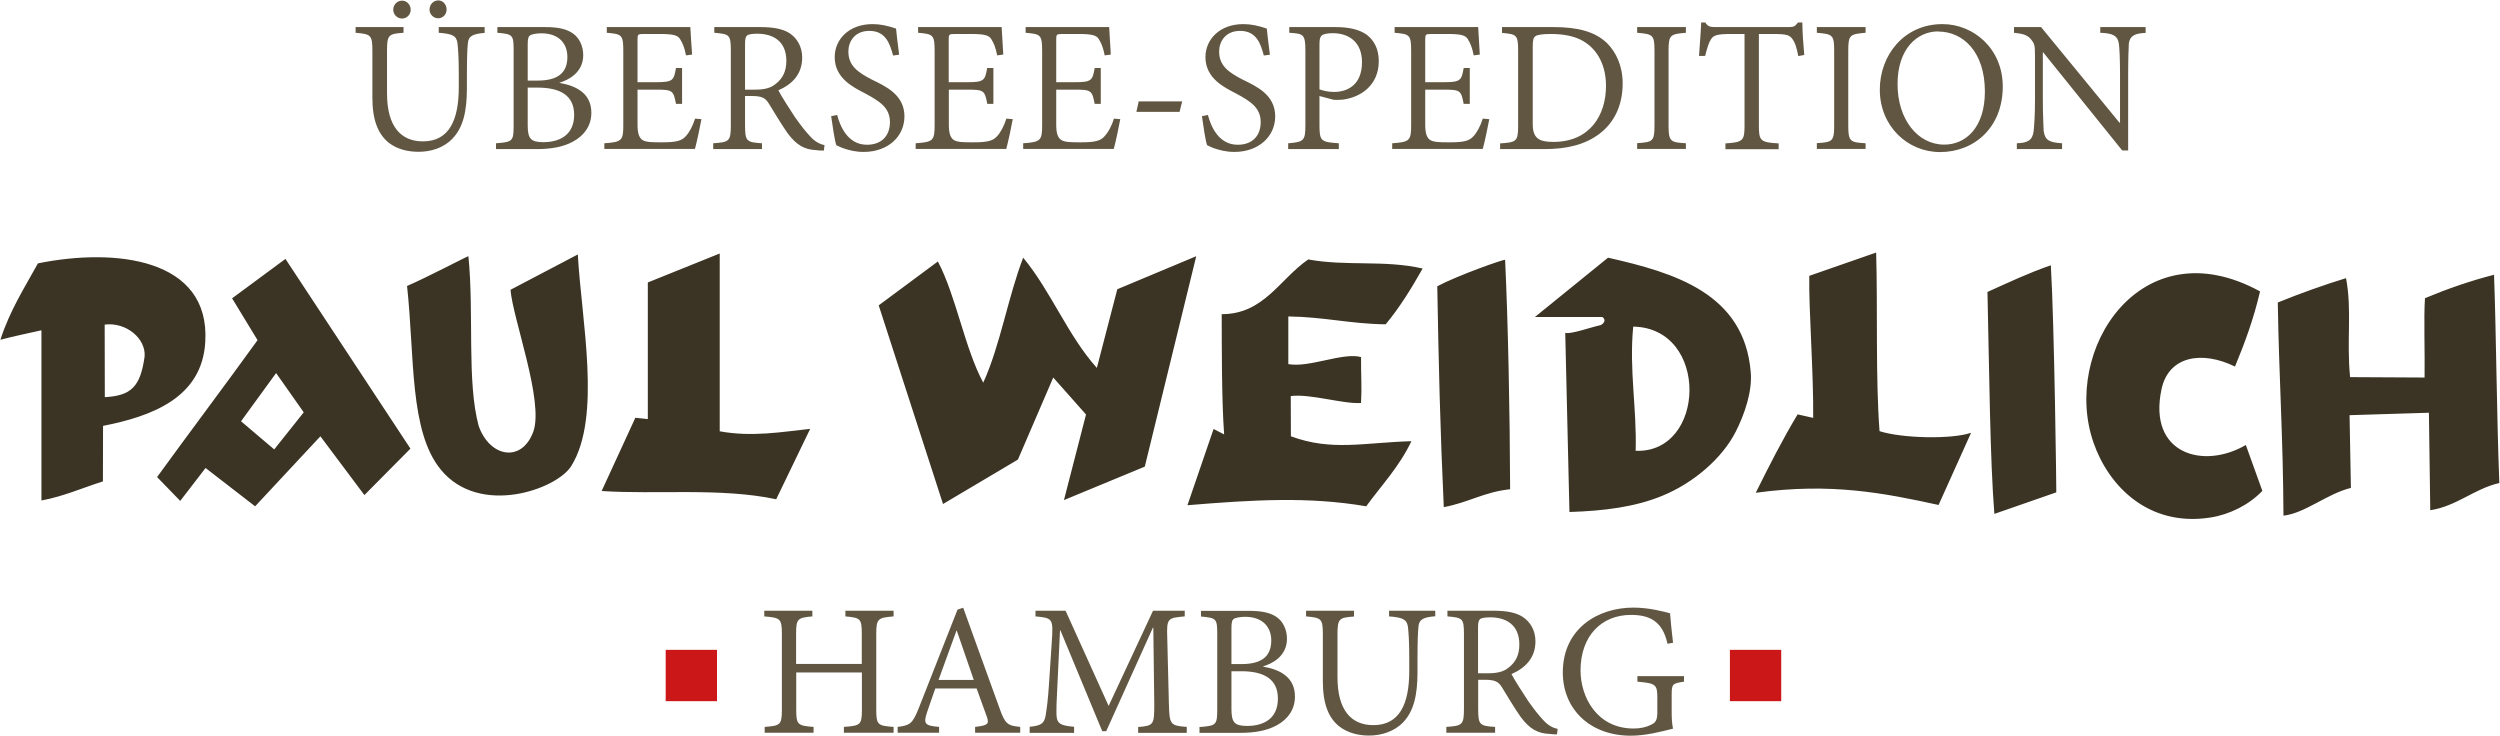 <?xml version="1.0" encoding="utf-8"?>
<!-- Generator: Adobe Illustrator 25.2.0, SVG Export Plug-In . SVG Version: 6.00 Build 0)  -->
<svg version="1.1" id="Ebene_1" xmlns="http://www.w3.org/2000/svg" xmlns:xlink="http://www.w3.org/1999/xlink" x="0px" y="0px"
	 viewBox="0 0 184.62 54.35" style="enable-background:new 0 0 184.62 54.35;" xml:space="preserve">
<style type="text/css">
	.st0{fill:#615641;}
	.st1{fill:#3B3424;}
	.st2{fill:#CC1719;}
</style>
<path class="st0" d="M158.47,2h-3.37v0.42c0.95,0.04,1.29,0.21,1.38,0.84c0.04,0.37,0.08,0.99,0.08,2.32v3.48h-0.04L150.73,2h-2
	v0.42c0.67,0.07,0.99,0.16,1.27,0.5c0.25,0.34,0.28,0.34,0.28,1.36v3.05c0,1.25-0.06,1.92-0.1,2.36c-0.09,0.68-0.44,0.86-1.24,0.89
	v0.43h3.34v-0.43c-0.92-0.06-1.26-0.2-1.36-0.91c-0.01-0.41-0.06-1.08-0.06-2.33V3.87h0.03l5.83,7.24h0.44V5.59
	c0-1.33,0.03-1.95,0.05-2.38c0.08-0.57,0.45-0.75,1.24-0.78V2z M143.14,2.33c1.82,0,3.44,1.49,3.44,4.43c0,2.68-1.43,3.92-3,3.92
	c-1.96,0-3.45-1.86-3.45-4.47c0-2.64,1.48-3.89,2.99-3.89H143.14z M143.45,1.78c-2.86,0-4.63,2.31-4.63,4.84
	c0,2.69,2.04,4.61,4.45,4.61c2.53,0,4.63-1.82,4.63-4.84C147.9,3.59,145.74,1.78,143.45,1.78L143.45,1.78z M137.77,11.01v-0.43
	c-1.14-0.07-1.28-0.12-1.28-1.32V3.74c0-1.17,0.13-1.22,1.28-1.32V2h-3.6v0.42c1.16,0.1,1.28,0.15,1.28,1.32v5.51
	c0,1.19-0.12,1.25-1.28,1.32v0.43H137.77z M133.24,4.06c-0.07-0.76-0.14-1.75-0.14-2.4h-0.32C132.57,1.92,132.49,2,132.13,2h-5.44
	c-0.38,0-0.56-0.03-0.76-0.34h-0.3c-0.03,0.77-0.11,1.65-0.16,2.47h0.45c0.16-0.61,0.27-0.99,0.43-1.22c0.18-0.31,0.46-0.4,1.51-0.4
	h0.97v6.78c0,1.1-0.12,1.22-1.41,1.3v0.43h3.93v-0.43c-1.35-0.07-1.46-0.2-1.46-1.3V2.51h1.05c1.05,0,1.24,0.09,1.46,0.42
	c0.16,0.22,0.27,0.55,0.4,1.21L133.24,4.06z M124.5,11.01v-0.43c-1.14-0.07-1.28-0.12-1.28-1.32V3.74c0-1.17,0.13-1.22,1.28-1.32V2
	h-3.6v0.42c1.16,0.1,1.28,0.15,1.28,1.32v5.51c0,1.19-0.12,1.25-1.28,1.32v0.43H124.5z M113.19,3.46c0-0.53,0.05-0.67,0.19-0.78
	c0.13-0.11,0.5-0.17,1.16-0.17c0.91,0,1.72,0.15,2.35,0.51c1.17,0.67,1.71,1.93,1.71,3.32c0,2.17-1.19,4.14-3.89,4.14
	c-1.06,0-1.52-0.27-1.52-1.32V3.46z M110.92,2v0.43c1.08,0.1,1.19,0.14,1.19,1.31v5.53c0,1.17-0.11,1.24-1.33,1.32v0.42h3.27
	c1.7,0,3.03-0.34,4.08-1.14c1.06-0.81,1.7-2.06,1.7-3.71c0-1.3-0.49-2.32-1.17-2.99C117.79,2.34,116.52,2,114.73,2H110.92z
	 M109.5,8.76c-0.18,0.57-0.45,1.05-0.68,1.29c-0.3,0.35-0.7,0.46-1.75,0.46c-0.72,0-1.2,0-1.47-0.18c-0.24-0.18-0.35-0.49-0.35-1.14
	V6.62h1.37c1.22,0,1.28,0.06,1.47,1.05h0.45V5.02h-0.45c-0.16,0.92-0.22,1.05-1.47,1.05h-1.37V2.94c0-0.4,0.02-0.43,0.45-0.43h1.19
	c0.99,0,1.34,0.09,1.51,0.39c0.19,0.31,0.31,0.59,0.43,1.19l0.45-0.06c-0.05-0.75-0.1-1.72-0.12-2.03h-6.17v0.42
	c1.1,0.1,1.22,0.13,1.22,1.34v5.49c0,1.14-0.12,1.24-1.4,1.33v0.42h6.69c0.12-0.42,0.41-1.78,0.48-2.2L109.5,8.76z M97.44,3.3
	c0-0.4,0.04-0.56,0.16-0.67c0.08-0.1,0.41-0.18,0.81-0.18c1.22,0,2.17,0.67,2.17,2.14c0,1.7-1.09,2.2-2.07,2.2
	c-0.48,0-0.88-0.12-1.07-0.19V3.3z M95.21,2v0.42c1.05,0.07,1.19,0.1,1.19,1.33v5.5c0,1.14-0.12,1.24-1.27,1.33v0.43h3.74v-0.43
	c-1.3-0.09-1.43-0.14-1.43-1.33V7.09l1.05,0.28c0.16,0.01,0.43,0.01,0.65-0.01c1.33-0.16,2.68-1.05,2.68-2.85
	c0-0.91-0.36-1.53-0.87-1.93C100.38,2.16,99.57,2,98.62,2H95.21z M93.78,4.04c-0.11-0.91-0.19-1.44-0.23-1.93
	c-0.64-0.22-1.19-0.33-1.73-0.33c-1.75,0-2.8,1.13-2.8,2.44c0,1.6,1.45,2.26,2.27,2.69c1.03,0.56,1.81,1.03,1.81,2.11
	c0,1-0.61,1.67-1.7,1.67c-1.41,0-1.98-1.36-2.2-2.2l-0.44,0.09c0.1,0.72,0.26,1.82,0.38,2.14c0.12,0.05,0.33,0.18,0.64,0.27
	c0.32,0.1,0.78,0.23,1.37,0.23c1.79,0,3.02-1.13,3.02-2.63c0-1.6-1.4-2.22-2.4-2.71c-1.05-0.54-1.74-1.03-1.74-2.08
	c0-0.7,0.44-1.52,1.55-1.52c1.22,0,1.52,0.97,1.75,1.82L93.78,4.04z M87.3,7.49h-3.21l-0.17,0.77h3.19L87.3,7.49z M82.26,8.76
	c-0.17,0.57-0.45,1.05-0.68,1.29c-0.3,0.35-0.7,0.46-1.75,0.46c-0.72,0-1.2,0-1.47-0.18C78.11,10.15,78,9.84,78,9.19V6.62h1.37
	c1.22,0,1.28,0.06,1.47,1.05h0.45V5.02h-0.45c-0.16,0.92-0.22,1.05-1.47,1.05H78V2.94c0-0.4,0.02-0.43,0.45-0.43h1.19
	c0.99,0,1.34,0.09,1.51,0.39c0.19,0.31,0.31,0.59,0.43,1.19l0.45-0.06c-0.05-0.75-0.1-1.72-0.12-2.03h-6.17v0.42
	c1.1,0.1,1.22,0.13,1.22,1.34v5.49c0,1.14-0.12,1.24-1.4,1.33v0.42h6.69c0.12-0.42,0.41-1.78,0.48-2.2L82.26,8.76z M74.32,8.76
	c-0.18,0.57-0.45,1.05-0.68,1.29c-0.3,0.35-0.7,0.46-1.75,0.46c-0.72,0-1.2,0-1.47-0.18c-0.24-0.18-0.35-0.49-0.35-1.14V6.62h1.37
	c1.22,0,1.28,0.06,1.47,1.05h0.45V5.02H72.9c-0.16,0.92-0.22,1.05-1.47,1.05h-1.37V2.94c0-0.4,0.02-0.43,0.45-0.43h1.19
	c0.99,0,1.34,0.09,1.51,0.39c0.19,0.31,0.31,0.59,0.43,1.19l0.45-0.06c-0.05-0.75-0.1-1.72-0.12-2.03h-6.17v0.42
	c1.1,0.1,1.22,0.13,1.22,1.34v5.49c0,1.14-0.12,1.24-1.4,1.33v0.42h6.69c0.12-0.42,0.41-1.78,0.48-2.2L74.32,8.76z M66.4,4.04
	c-0.11-0.91-0.19-1.44-0.23-1.93c-0.64-0.22-1.19-0.33-1.73-0.33c-1.75,0-2.8,1.13-2.8,2.44c0,1.6,1.45,2.26,2.27,2.69
	c1.03,0.56,1.81,1.03,1.81,2.11c0,1-0.61,1.67-1.7,1.67c-1.41,0-1.98-1.36-2.2-2.2l-0.44,0.09c0.1,0.72,0.26,1.82,0.38,2.14
	c0.12,0.05,0.33,0.18,0.64,0.27c0.32,0.1,0.78,0.23,1.37,0.23c1.8,0,3.02-1.13,3.02-2.63c0-1.6-1.4-2.22-2.4-2.71
	c-1.05-0.54-1.74-1.03-1.74-2.08c0-0.7,0.44-1.52,1.55-1.52c1.22,0,1.52,0.97,1.75,1.82L66.4,4.04z M55.02,6.62V3.25
	c0-0.38,0.04-0.54,0.16-0.64c0.11-0.07,0.34-0.12,0.75-0.12c1.11,0,2.14,0.51,2.14,2c0,0.76-0.25,1.29-0.79,1.71
	c-0.35,0.29-0.79,0.42-1.52,0.42H55.02z M60.89,10.72c-0.32-0.07-0.7-0.24-1.06-0.65c-0.35-0.38-0.59-0.67-1.11-1.4
	c-0.41-0.62-1-1.54-1.24-2c1.05-0.46,1.76-1.21,1.76-2.42c0-0.81-0.38-1.44-0.95-1.81C57.79,2.13,57.1,2,56.15,2h-3.4v0.42
	c1.1,0.1,1.22,0.12,1.22,1.3v5.53c0,1.19-0.12,1.25-1.3,1.33v0.43h3.6v-0.43c-1.14-0.07-1.25-0.15-1.25-1.33V7.09h0.49
	c0.77,0,1,0.15,1.25,0.53c0.4,0.65,0.93,1.54,1.41,2.23c0.69,0.91,1.27,1.2,2.13,1.24c0.18,0.03,0.34,0.03,0.54,0.03L60.89,10.72z
	 M51.33,8.76c-0.18,0.57-0.45,1.05-0.68,1.29c-0.3,0.35-0.7,0.46-1.75,0.46c-0.73,0-1.2,0-1.47-0.18c-0.24-0.18-0.35-0.49-0.35-1.14
	V6.62h1.37c1.22,0,1.28,0.06,1.47,1.05h0.45V5.02h-0.45c-0.16,0.92-0.22,1.05-1.47,1.05h-1.37V2.94c0-0.4,0.02-0.43,0.45-0.43h1.19
	c0.99,0,1.34,0.09,1.51,0.39c0.19,0.31,0.31,0.59,0.43,1.19l0.45-0.06C51.05,3.28,51,2.32,50.98,2h-6.17v0.42
	c1.1,0.1,1.22,0.13,1.22,1.34v5.49c0,1.14-0.12,1.24-1.4,1.33v0.42h6.69c0.12-0.42,0.41-1.78,0.48-2.2L51.33,8.76z M38.97,6.47h0.73
	c1.66,0,2.7,0.57,2.7,2.01c0,1.46-1.03,2.01-2.25,2.02c-0.94,0-1.18-0.24-1.18-1.24V6.47z M38.97,5.95V3.29
	c0-0.46,0.05-0.59,0.19-0.69c0.12-0.07,0.46-0.14,0.81-0.14c1.41,0,1.93,0.86,1.93,1.74c0,1.16-0.68,1.75-2.19,1.75H38.97z
	 M41.31,6.11c0.67-0.2,1.76-0.75,1.76-2.04c0-0.64-0.27-1.26-0.76-1.6C41.86,2.16,41.29,2,40.25,2h-3.52v0.42
	c1.14,0.1,1.2,0.16,1.2,1.29v5.57c0,1.14-0.07,1.21-1.3,1.3v0.43h3c1.08,0,1.97-0.16,2.7-0.56c0.84-0.46,1.34-1.19,1.34-2.12
	c0-1.4-1.05-1.98-2.35-2.21V6.11z M35.8,2h-3.4v0.42c1,0.08,1.3,0.21,1.38,0.75c0.05,0.43,0.1,1.03,0.1,2.36v0.91
	c0,2.43-0.71,4-2.65,4c-1.63,0-2.65-1.11-2.65-3.54V3.76c0-1.19,0.11-1.26,1.22-1.34V2h-3.54v0.42c1.13,0.1,1.24,0.16,1.24,1.34
	v3.46c0,1.65,0.42,2.69,1.22,3.33c0.63,0.48,1.41,0.66,2.19,0.66c0.9,0,1.85-0.28,2.5-0.97c0.8-0.83,1.07-2.03,1.07-3.73V5.56
	c0-1.35,0.03-1.97,0.07-2.36c0.04-0.56,0.4-0.7,1.24-0.77V2z M29.68,0.05c-0.34,0-0.64,0.29-0.64,0.67c0,0.35,0.3,0.65,0.64,0.65
	c0.37,0,0.65-0.3,0.65-0.65c0-0.37-0.29-0.67-0.62-0.67H29.68z M32.36,0.03c-0.35,0-0.64,0.3-0.64,0.68c0,0.35,0.29,0.64,0.64,0.64
	c0.35,0,0.62-0.29,0.62-0.64c0-0.38-0.27-0.68-0.61-0.68H32.36z"/>
<path class="st1" d="M34.59,18.92c0.43,4.28-0.13,9.23,0.76,12.54c0.83,2.33,3.2,2.73,4.04,0.4c0.78-2.25-1.52-8.32-1.69-10.46
	l4.97-2.61c0.27,4.89,1.77,11.99-0.48,15.62c-1.07,1.73-6.77,3.76-9.63,0.28c-2.34-2.83-1.93-8.34-2.5-13.57
	C31.6,20.45,34.51,18.92,34.59,18.92 M7.61,31.45L7.6,35.55c-1.48,0.47-2.92,1.11-4.54,1.41V24.39c-1.01,0.23-2.05,0.44-3.03,0.7
	c0.69-2.15,1.78-3.84,2.77-5.64c5.69-1.16,12.72-0.39,12.36,5.78C14.94,29.37,11.22,30.74,7.61,31.45 M7.73,23.97l0.01,5.36
	c1.96-0.11,2.63-0.78,2.94-3.01C10.78,25.02,9.34,23.77,7.73,23.97 M30.31,33.13l-3.4,3.43l-3.25-4.34l-4.82,5.17l-3.66-2.83
	l-1.87,2.43l-1.71-1.76c2.41-3.32,5.01-6.77,7.42-10.11l-1.88-3.09l3.94-2.91L30.31,33.13z M17.8,31.11l2.45,2.08l2.18-2.74
	l-2.04-2.9L17.8,31.11z M53.15,18.72v13.13c2.38,0.44,4.64,0.04,6.68-0.18l-2.51,5.2c-4.07-0.87-8.93-0.34-12.89-0.61l2.49-5.41
	l0.92,0.1V20.86L53.15,18.72z M138.55,18.65c0.12,4.07-0.05,9.27,0.25,13.19c1.69,0.54,5.34,0.61,6.76,0.12l-2.4,5.33
	c-4.04-0.88-7.95-1.66-13.5-0.9c0.98-1.98,1.98-3.94,3.09-5.79l1.15,0.26c0.03-3.43-0.33-7.92-0.29-10.49L138.55,18.65z
	 M75.56,19.03c2.04,2.46,3.31,5.77,5.44,8.14l1.51-5.81l5.83-2.44l-3.8,15.54l-5.97,2.47l1.63-6.32l-2.42-2.73l-2.61,6.06
	l-5.53,3.28l-4.75-14.67l4.37-3.24c1.35,2.56,1.98,6.41,3.35,8.95C73.86,25.53,74.45,21.9,75.56,19.03 M105.06,19.83
	c-0.84,1.48-1.69,2.87-2.73,4.12c-2.62-0.03-4.56-0.55-7.19-0.58v3.52c1.57,0.28,4.04-0.89,5.37-0.52c-0.01,1.42,0.07,2.07,0,3.39
	c-1.33,0.09-3.76-0.7-5.19-0.51l0.01,2.97c3,1.11,5.35,0.47,8.9,0.36c-0.88,1.86-2.19,3.24-3.34,4.81
	c-4.24-0.73-8.35-0.48-13.2-0.08l1.93-5.63l0.78,0.4c-0.19-2.61-0.17-6.53-0.18-8.88c3.11,0.01,4.28-2.59,6.39-4.04
	C99.45,19.68,102.23,19.18,105.06,19.83 M115.9,37.81l-0.31-13.23c0.36,0.14,2.07-0.47,2.62-0.57c0.25-0.13,0.42-0.39,0.12-0.6
	h-4.98l5.4-4.38c4.9,1.11,10.07,2.63,10.54,8.47c0.12,1.43-0.47,3.12-1.11,4.38c-0.99,1.95-3.09,3.78-5.44,4.74
	C120.74,37.44,118.46,37.73,115.9,37.81 M120.61,24.12c-0.31,3.2,0.27,6,0.18,9.17C125.99,33.5,126.25,24.22,120.61,24.12
	 M111.52,36.13c-1.89,0.19-3.13,1-4.9,1.32c-0.27-5.82-0.38-10.61-0.48-16.31c1.5-0.8,5.01-2.04,5.01-1.95
	C111.37,23.91,111.5,30.37,111.52,36.13 M166.9,21.52c-0.47,2.03-1.13,3.81-1.85,5.55c-2.42-1.19-4.91-0.8-5.43,1.69
	c-1.01,4.78,3.11,5.93,6.23,4.1l1.22,3.39c-0.98,1.03-2.42,1.75-3.85,1.97c-4.51,0.7-7.48-2.27-8.61-5.51
	C152.21,25.88,158.1,16.7,166.9,21.52 M173.55,27.85l5.5,0.03c0.03-1.83-0.07-4.5,0.03-5.86c1.57-0.66,3.34-1.28,5.1-1.73
	c0.16,4.35,0.19,10.16,0.39,15.38c-1.87,0.43-3.12,1.7-5.1,2.01l-0.1-7.2l-5.86,0.18l0.1,5.37c-1.78,0.44-3.38,1.87-4.98,2.05
	c-0.03-5.91-0.33-10.11-0.42-15.74c1.56-0.64,3.46-1.32,5.04-1.8C173.7,22.89,173.28,25.17,173.55,27.85 M147.28,37.95
	c-0.32-4.02-0.37-10.21-0.51-16.39c1.56-0.7,2.95-1.37,4.68-1.97c0.26,4.34,0.42,16.93,0.4,16.77L147.28,37.95z"/>
<path class="st0" d="M124.38,49.93h-3.46v0.41c1.36,0.12,1.47,0.21,1.47,1.19v1.09c0,0.61-0.16,0.76-0.48,0.91
	c-0.31,0.16-0.75,0.27-1.27,0.27c-2.7,0-3.92-2.31-3.92-4.29c0-2.56,1.56-4.1,3.72-4.1c1.3,0,2.33,0.4,2.7,2.13l0.41-0.07
	c-0.11-0.9-0.18-1.69-0.22-2.18c-0.45-0.12-1.54-0.42-2.71-0.42c-2.61,0-5.21,1.54-5.21,4.79c0,2.72,2.02,4.67,5.02,4.67
	c1.11,0,2.24-0.3,3.12-0.52c-0.09-0.4-0.1-0.84-0.1-1.3v-1.19c0-0.81,0.05-0.85,0.91-0.98V49.93z M109.15,49.72v-3.37
	c0-0.38,0.04-0.54,0.16-0.64c0.11-0.07,0.34-0.12,0.75-0.12c1.11,0,2.14,0.51,2.14,2c0,0.76-0.25,1.29-0.79,1.71
	c-0.35,0.29-0.79,0.42-1.53,0.42H109.15z M115.03,53.83c-0.32-0.07-0.7-0.24-1.06-0.65c-0.35-0.38-0.59-0.67-1.11-1.4
	c-0.41-0.62-1-1.54-1.24-2c1.05-0.46,1.77-1.22,1.77-2.42c0-0.81-0.38-1.44-0.95-1.81c-0.5-0.32-1.2-0.45-2.15-0.45h-3.4v0.42
	c1.1,0.1,1.22,0.12,1.22,1.3v5.53c0,1.19-0.13,1.25-1.3,1.33v0.43h3.6v-0.43c-1.14-0.07-1.25-0.15-1.25-1.33V50.2h0.49
	c0.77,0,1,0.15,1.25,0.53c0.4,0.65,0.93,1.55,1.41,2.23c0.69,0.92,1.28,1.2,2.13,1.24c0.18,0.03,0.34,0.03,0.54,0.03L115.03,53.83z
	 M105.98,45.1h-3.4v0.42c1,0.08,1.3,0.21,1.39,0.75c0.05,0.43,0.1,1.03,0.1,2.37v0.91c0,2.43-0.71,4-2.65,4
	c-1.64,0-2.65-1.11-2.65-3.54v-3.14c0-1.19,0.11-1.26,1.22-1.34V45.1h-3.54v0.42c1.13,0.1,1.24,0.16,1.24,1.34v3.46
	c0,1.66,0.42,2.7,1.22,3.33c0.63,0.48,1.41,0.67,2.19,0.67c0.9,0,1.85-0.29,2.51-0.97c0.8-0.83,1.07-2.03,1.07-3.73v-0.97
	c0-1.35,0.03-1.97,0.07-2.37c0.04-0.56,0.4-0.7,1.24-0.77V45.1z M90.94,49.57h0.73c1.66,0,2.7,0.57,2.7,2.02
	c0,1.47-1.03,2.01-2.25,2.02c-0.94,0-1.18-0.24-1.18-1.24V49.57z M90.94,49.05v-2.67c0-0.46,0.05-0.59,0.19-0.69
	c0.12-0.07,0.46-0.14,0.81-0.14c1.41,0,1.94,0.86,1.94,1.74c0,1.16-0.68,1.75-2.19,1.75H90.94z M93.28,49.21
	c0.67-0.2,1.76-0.75,1.76-2.04c0-0.64-0.27-1.26-0.76-1.6c-0.44-0.3-1.01-0.46-2.06-0.46h-3.53v0.42c1.14,0.1,1.2,0.16,1.2,1.29
	v5.57c0,1.14-0.07,1.21-1.31,1.3v0.43h3.01c1.08,0,1.97-0.16,2.7-0.56c0.84-0.46,1.34-1.19,1.34-2.12c0-1.4-1.05-1.99-2.35-2.21
	V49.21z M87.64,54.11v-0.43c-1.22-0.09-1.28-0.17-1.32-1.71l-0.12-4.84c-0.06-1.51,0.05-1.49,1.29-1.61V45.1h-2.34l-3.28,7.03
	l-3.18-7.03h-2.22v0.42c1.28,0.12,1.32,0.15,1.2,1.91l-0.19,2.89c-0.09,1.47-0.19,2.05-0.26,2.51c-0.1,0.63-0.38,0.76-1.18,0.84
	v0.45h3.28v-0.45c-0.91-0.08-1.26-0.18-1.3-0.84c-0.01-0.51,0-1.07,0.07-2.27l0.19-4.01h0.03L81.4,54h0.29l3.45-7.65h0.03l0.07,5.63
	c0,1.54-0.03,1.61-1.19,1.71v0.43H87.64z M71.91,50.21h-2.6c0.43-1.18,0.87-2.41,1.32-3.63h0.03L71.91,50.21z M75.34,54.11v-0.43
	c-0.92-0.09-1.12-0.21-1.52-1.36c-0.86-2.35-1.85-5.13-2.69-7.44l-0.42,0.14l-2.84,7.22c-0.49,1.25-0.68,1.32-1.58,1.44v0.43h3.06
	v-0.43c-1.05-0.09-1.19-0.21-0.87-1.14c0.21-0.57,0.38-1.14,0.59-1.7h3.05l0.76,2.1c0.18,0.53,0.07,0.63-0.87,0.74v0.43H75.34z
	 M65.98,45.1h-3.55v0.42c1.11,0.1,1.21,0.16,1.21,1.29v2.22h-4.85v-2.22c0-1.13,0.12-1.19,1.2-1.29V45.1h-3.55v0.42
	c1.17,0.1,1.3,0.15,1.3,1.29v5.6c0,1.14-0.13,1.18-1.27,1.27v0.43h3.61v-0.43c-1.16-0.09-1.28-0.15-1.28-1.27v-2.75h4.85v2.75
	c0,1.13-0.12,1.18-1.33,1.27v0.43h3.67v-0.43c-1.14-0.09-1.28-0.12-1.28-1.27v-5.6c0-1.14,0.14-1.19,1.28-1.29V45.1z"/>
<rect x="49.16" y="47.99" class="st2" width="3.79" height="3.79"/>
<rect x="127.75" y="47.99" class="st2" width="3.79" height="3.79"/>
</svg>
